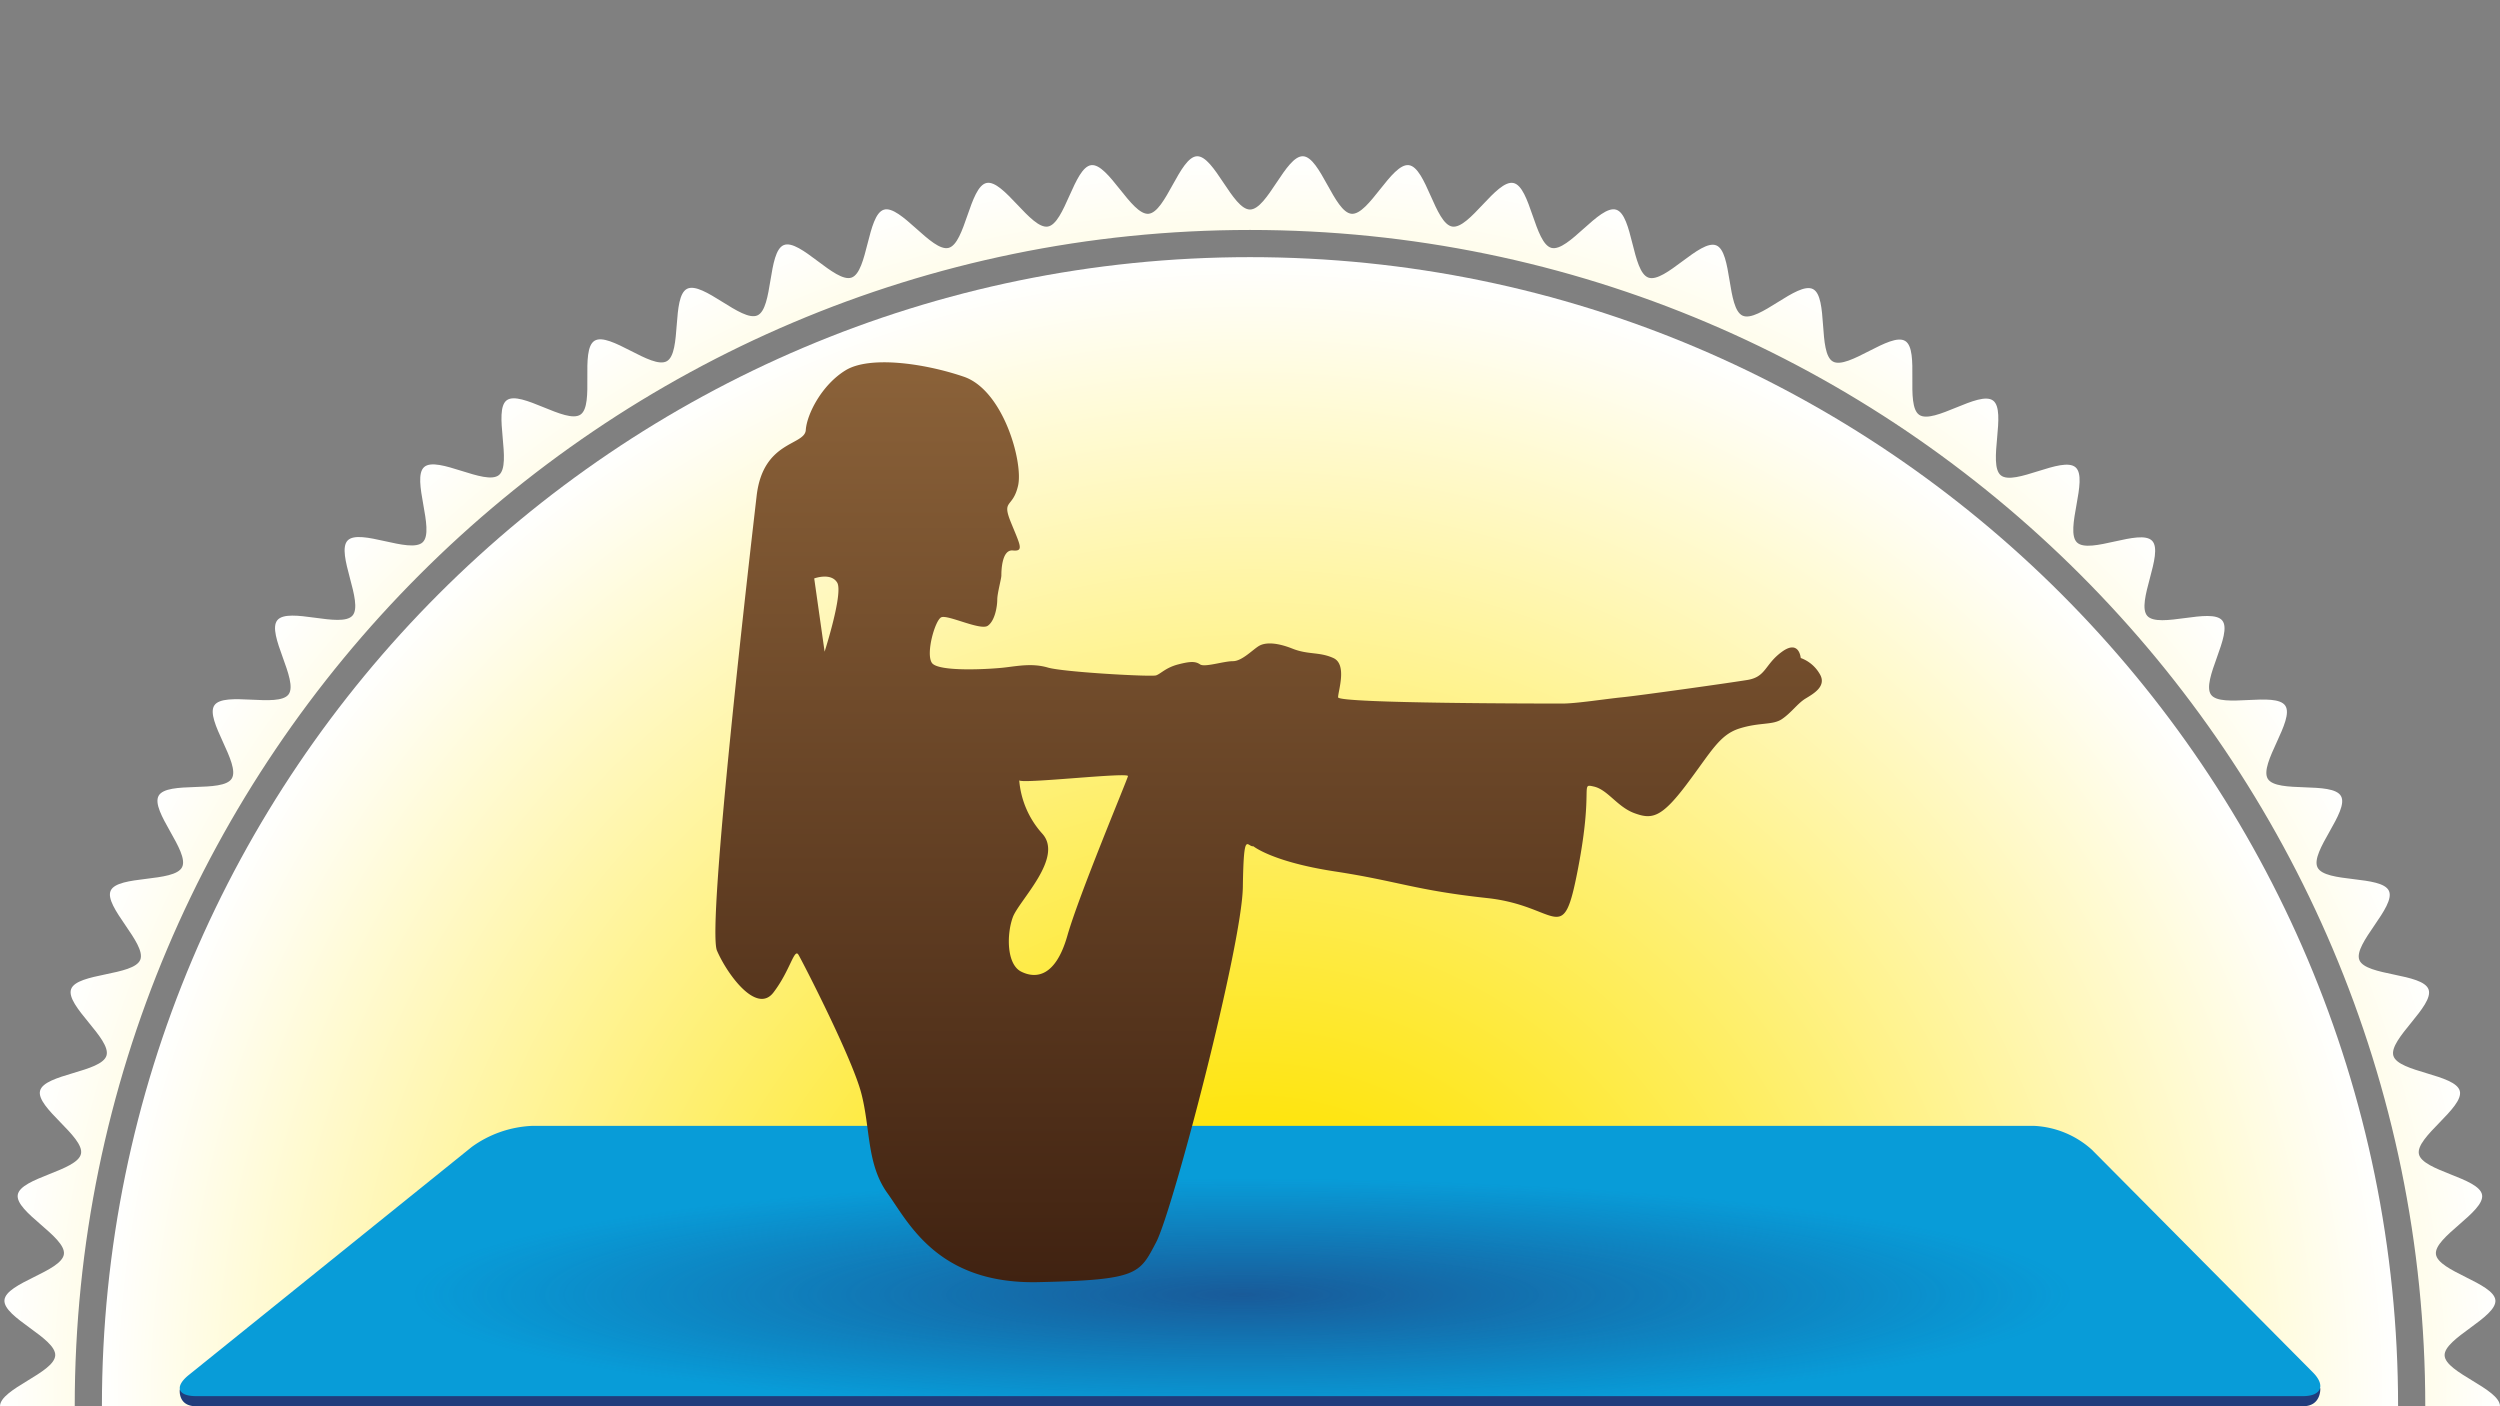 <svg xmlns="http://www.w3.org/2000/svg" xmlns:xlink="http://www.w3.org/1999/xlink" viewBox="0 0 640 360"><rect x="0" y="0" width="640" height="360" fill="#808080" stroke="none"/><defs><style>.cls-1{fill:none;}.cls-2{clip-path:url(#clip-path);}.cls-3{fill:url(#Dégradé_sans_nom_7);}.cls-4{fill:url(#Dégradé_sans_nom_7-2);}.cls-5{fill:#203c7c;}.cls-6{fill:#089cd8;}.cls-7{clip-path:url(#clip-path-2);}.cls-8{opacity:0.68;fill:url(#Dégradé_sans_nom_27);}.cls-9{fill:url(#Nouvelle_nuance_de_dégradé_1);}</style><clipPath id="clip-path"><rect class="cls-1" width="640" height="360"/></clipPath><radialGradient id="Dégradé_sans_nom_7" cx="320" cy="360" r="320" gradientUnits="userSpaceOnUse"><stop offset="0.2" stop-color="#fee300"/><stop offset="1" stop-color="#fff"/></radialGradient><radialGradient id="Dégradé_sans_nom_7-2" cy="360" r="294.04" xlink:href="#Dégradé_sans_nom_7"/><clipPath id="clip-path-2"><polygon class="cls-1" points="594 359.94 46 359.94 136 288 521 288 594 359.94"/></clipPath><radialGradient id="Dégradé_sans_nom_27" cx="538.02" cy="2386.67" r="198.61" gradientTransform="translate(-257.58 -26.54) scale(1.07 0.15)" gradientUnits="userSpaceOnUse"><stop offset="0" stop-color="#203c7c"/><stop offset="1" stop-color="#203c7c" stop-opacity="0"/></radialGradient><linearGradient id="Nouvelle_nuance_de_dégradé_1" x1="324.77" y1="328.24" x2="324.77" y2="92.74" gradientUnits="userSpaceOnUse"><stop offset="0" stop-color="#402211"/><stop offset="1" stop-color="#8b6239"/></linearGradient></defs><g id="Fond"><g class="cls-2"><path class="cls-3" d="M625.82,373C626,368.6,640,364.46,640,360s-14-8.6-14.18-13,13.41-9.75,13-14.15-14.67-7.39-15.22-11.77,12.55-10.85,11.81-15.2-15.25-6.11-16.17-10.44,11.58-11.87,10.47-16.15-15.71-4.78-17-9,10.52-12.82,9-17-16.06-3.42-17.71-7.52,9.4-13.67,7.57-17.7-16.29-2-18.28-6,8.2-14.42,6-18.28-16.41-.64-18.73-4.41,6.95-15.06,4.47-18.73-16.4.76-19-2.8,5.65-15.59,2.87-19-16.27,2.14-19.2-1.19,4.31-16,1.25-19.21-16,3.5-19.23.43,3-16.32-.38-19.25-15.68,4.85-19.12,2.06,1.56-16.51-2-19.15-15.21,6.16-18.89,3.67.17-16.59-3.6-18.92-14.64,7.43-18.51,5.26S468.07,76,464.11,74s-13.95,8.64-18,6.81-2.64-16.37-6.76-18S426.2,72.55,422,71.07,418,55,413.74,53.68s-12.27,10.9-16.57,9.78-5.38-15.68-9.73-16.61S376.14,58.75,371.76,58s-6.69-15.16-11.1-15.72S350.41,55.1,346,54.73,338,40.19,333.58,40,324.45,53.64,320,53.64,310.82,39.82,306.42,40s-8,14.36-12.4,14.73-10.3-13-14.67-12.45-6.76,15-11.11,15.72-11.36-12.08-15.68-11.16-5.44,15.51-9.72,16.62-12.34-11.08-16.57-9.78-4.1,15.91-8.27,17.38-13.24-10-17.35-8.32-2.72,16.2-6.75,18-14-8.81-18-6.81-1.34,16.37-5.2,18.54S156,84.9,152.21,87.23s.06,16.43-3.61,18.91-15.33-6.31-18.88-3.67,1.45,16.36-2,19.15-15.8-5-19.13-2.06,2.83,16.18-.37,19.25-16.17-3.64-19.23-.44,4.17,15.89,1.25,19.22S73.82,155.32,71,158.77s5.51,15.48,2.87,19-16.55-.87-19,2.81,6.79,14.95,4.46,18.73-16.56.53-18.72,4.41,8,14.32,6,18.28S30.17,224,28.34,228s9.23,13.58,7.57,17.7-16.23,3.34-17.71,7.53,10.35,12.74,9.06,17-15.89,4.71-17,9,11.41,11.8,10.47,16.15S5.3,301.47,4.55,305.85s12.37,10.79,11.81,15.21S1.51,328.39,1.14,332.83s13.23,9.7,13,14.16S0,355.54,0,360s14,8.6,14.18,13-13.41,9.75-13,14.15,14.67,7.39,15.22,11.77S3.81,409.79,4.55,414.14s15.25,6.11,16.17,10.44S9.14,436.45,10.25,440.73s15.71,4.78,17,9-10.52,12.82-9,17,16.06,3.42,17.71,7.52-9.4,13.67-7.57,17.7,16.29,2,18.28,6-8.2,14.42-6,18.28,16.41.64,18.73,4.41-7,15.06-4.47,18.73,16.4-.76,19,2.8-5.65,15.59-2.87,19,16.27-2.14,19.2,1.19S85.9,578.4,89,581.6s16-3.5,19.23-.44-3,16.32.38,19.26,15.68-4.85,19.12-2.06-1.56,16.51,2,19.15,15.21-6.16,18.89-3.67-.17,16.58,3.6,18.92,14.64-7.43,18.51-5.26,1.24,16.54,5.2,18.54,14-8.64,18-6.81,2.64,16.37,6.76,18,13.16-9.81,17.35-8.33,4,16.09,8.27,17.39,12.27-10.9,16.57-9.78,5.38,15.68,9.73,16.61,11.3-11.9,15.68-11.16,6.69,15.17,11.1,15.73S289.59,664.9,294,665.27s8,14.54,12.4,14.73,9.13-13.64,13.58-13.64,9.18,13.82,13.58,13.64,8-14.36,12.4-14.73,10.3,13,14.67,12.45,6.76-15,11.11-15.72,11.36,12.08,15.68,11.15,5.44-15.5,9.72-16.61,12.34,11.08,16.57,9.78,4.1-15.91,8.27-17.38,13.24,10,17.35,8.32,2.72-16.2,6.75-18,14,8.81,18,6.81,1.34-16.38,5.2-18.54,14.74,7.59,18.5,5.26-.06-16.43,3.61-18.91,15.33,6.31,18.88,3.67-1.45-16.36,2-19.15,15.8,5,19.13,2.06-2.83-16.18.37-19.25,16.17,3.64,19.23.44-4.17-15.89-1.25-19.22,16.42,2.27,19.21-1.18-5.51-15.48-2.87-19,16.55.87,19-2.81-6.79-15-4.46-18.73,16.56-.53,18.72-4.41-8-14.32-6-18.28,16.46-1.94,18.29-6-9.23-13.58-7.57-17.7,16.23-3.34,17.71-7.53-10.35-12.74-9.06-17,15.89-4.71,17-9-11.41-11.8-10.47-16.15,15.42-6.05,16.17-10.43-12.37-10.79-11.81-15.21,14.85-7.33,15.22-11.77S625.63,377.47,625.82,373ZM320,661.13C154.1,661.13,19.13,526,19.13,360S154.1,58.87,320,58.87,620.87,194,620.87,360,485.9,661.13,320,661.13Z"/><path class="cls-4" d="M320,65.83c-162.07,0-293.91,132-293.91,294.17S157.93,654.17,320,654.17,613.91,522.21,613.91,360,482.07,65.83,320,65.83Z"/></g></g><g id="Grand_tapis" data-name="Grand tapis"><g id="Calque_6" data-name="Calque 6"><path class="cls-5" d="M594,355.43s.28,4.57-4.45,4.57H50.2c-4.72,0-4.18-4.28-4.18-4.28l74.76-56.08a28.37,28.37,0,0,1,15.27-5.39H520.87a23.79,23.79,0,0,1,14.64,6.09Z"/><path class="cls-6" d="M592.09,351.32c3.33,3.35,2.19,6.09-2.54,6.09H50.2c-4.72,0-5.57-2.42-1.9-5.39l72.48-58.41a28.44,28.44,0,0,1,15.27-5.38H520.87a23.79,23.79,0,0,1,14.64,6.09Z"/><g class="cls-7"><ellipse class="cls-8" cx="320" cy="324.54" rx="300" ry="38.4"/></g></g><path id="_008" data-name="008" class="cls-9" d="M465.8,172.45a9.25,9.25,0,0,0-4.81-4s-.38-4.82-4.82-1.59-4,6.42-8.84,7.21-27.68,4-32.1,4.44-11.63,1.6-15.27,1.6-57.41,0-57.41-1.6,2.4-8.43-1.22-10.06-6.42-.79-10.44-2.39-6.81-1.63-8.41-.8-4.44,4-6.84,4-7.24,1.63-8.41.83-2.42-.83-5.62,0-4.44,2.4-5.66,2.81-23.67-.83-27.68-2-7.64-.41-11.24,0-16.87,1.18-18.47-1.21.8-10.85,2.38-11.65,10.06,3.47,11.94,2.15,2.42-5.1,2.42-6.69,1.05-5.37,1.05-6.17,0-6.69,2.93-6.41,1.88-1.35-.51-7.25.51-3.46,1.86-9.36S256.9,99.9,246.71,96.43s-24.11-5.38-30.23-1.64-9.93,11.27-10.2,15.3-10.94,2.67-12.58,16.84-12.81,110.3-10.15,116.44S193.7,259.7,198,254.08s5.33-11.51,6.42-9.64,13.65,26.25,16.05,35.36,1.35,18.2,6.73,25.68,12.81,23.3,38.54,22.75,25.95-2.12,30.21-10.16,22-76,22.22-91,1.09-10.16,2.69-10.43c0,0,4.84,4,20.89,6.45s20.45,4.81,39,6.82S400,243.12,404,222.22s.42-21.66,4-20.87,6,5.21,10.43,6.83,6.84,1.22,13.23-7.23,8.46-12.84,13.68-14.47,8.45-.79,10.83-2.39,4-4,6-5.23S467.82,175.67,465.8,172.45Zm-254.7-5.62-2.66-18.75s4.28-1.59,5.88,1.07S211.1,166.83,211.1,166.83Zm62.12,72.8c-3,10.43-8,11-11.79,9.11s-3.73-9.63-2.15-13.93,13.14-15.25,7.52-21.42a23.22,23.22,0,0,1-5.88-13.63c.51,1,28.08-2.15,27.84-1.07S276.17,229.19,273.22,239.63Z"/></g></svg>
